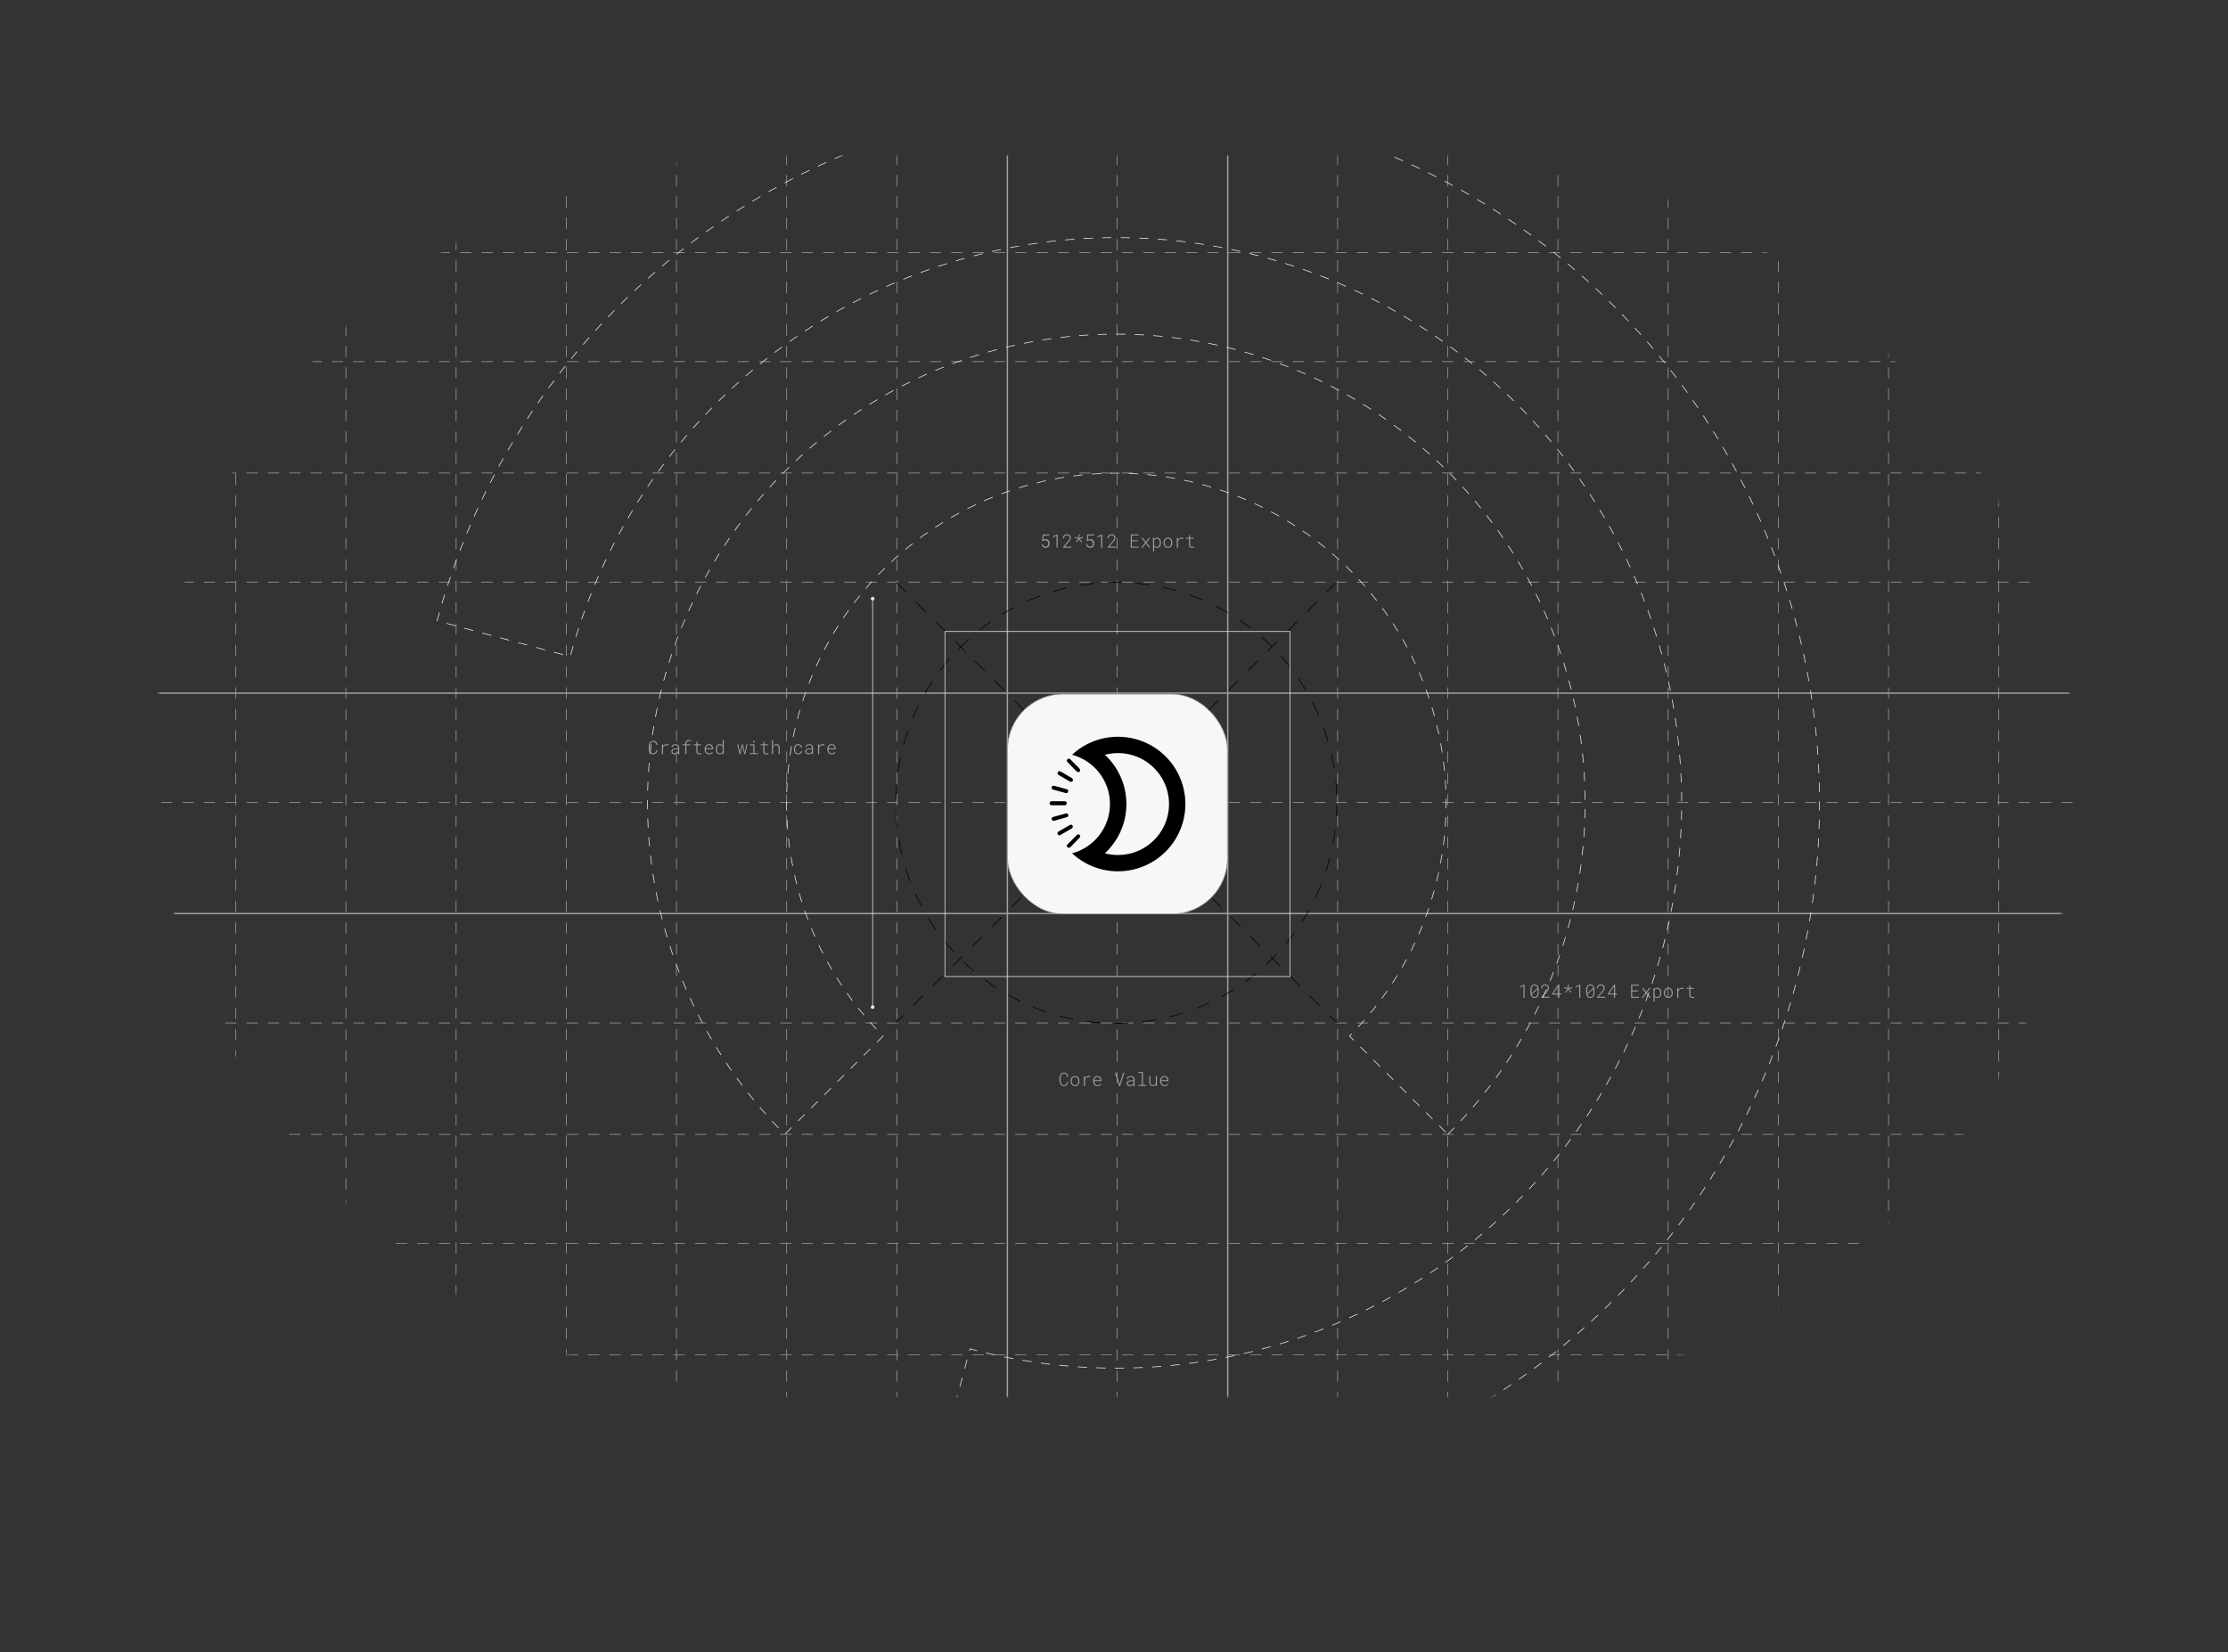 <svg width="960" height="712" viewBox="0 0 960 712" fill="none" xmlns="http://www.w3.org/2000/svg">
<rect x="0" y="0" width="960" height="712" fill="#333333" stroke="none"/>
<mask id="mask0_1295_77742" style="mask-type:alpha" maskUnits="userSpaceOnUse" x="66" y="67" width="829" height="535">
<rect x="66" y="67" width="829" height="535" rx="267.5" fill="#D9D9D9"/>
</mask>
<g mask="url(#mask0_1295_77742)">
<line x1="-40.85" y1="440.85" x2="1002.85" y2="440.85" stroke="#9E9E9E" stroke-width="0.3" stroke-linecap="round" stroke-dasharray="4.6 4.6"/>
<line x1="-40.85" y1="488.85" x2="1002.85" y2="488.85" stroke="#9E9E9E" stroke-width="0.3" stroke-linecap="round" stroke-dasharray="4.6 4.6"/>
<line x1="-40.85" y1="535.85" x2="1002.85" y2="535.85" stroke="#9E9E9E" stroke-width="0.3" stroke-linecap="round" stroke-dasharray="4.6 4.6"/>
<line x1="-40.85" y1="583.85" x2="1002.85" y2="583.85" stroke="#9E9E9E" stroke-width="0.3" stroke-linecap="round" stroke-dasharray="4.6 4.6"/>
<line x1="-40.85" y1="108.85" x2="1002.85" y2="108.85" stroke="#9E9E9E" stroke-width="0.3" stroke-linecap="round" stroke-dasharray="4.6 4.6"/>
<line x1="-40.85" y1="155.85" x2="1002.85" y2="155.85" stroke="#9E9E9E" stroke-width="0.3" stroke-linecap="round" stroke-dasharray="4.6 4.6"/>
<line x1="-40.85" y1="203.85" x2="1002.85" y2="203.85" stroke="#9E9E9E" stroke-width="0.3" stroke-linecap="round" stroke-dasharray="4.6 4.6"/>
<line x1="-40.85" y1="250.85" x2="1002.85" y2="250.85" stroke="#9E9E9E" stroke-width="0.3" stroke-linecap="round" stroke-dasharray="4.6 4.6"/>
<line x1="-40.7" y1="298.7" x2="1002.7" y2="298.7" stroke="#9E9E9E" stroke-width="0.6" stroke-linecap="round"/>
<line x1="-40.85" y1="345.85" x2="1002.85" y2="345.85" stroke="#9E9E9E" stroke-width="0.3" stroke-linecap="round" stroke-dasharray="4.6 4.6"/>
<line x1="-40.7" y1="393.7" x2="1002.7" y2="393.7" stroke="#9E9E9E" stroke-width="0.6" stroke-linecap="round"/>
<line x1="434.062" y1="-80.7" x2="434.062" y2="915.7" stroke="#9E9E9E" stroke-width="0.6" stroke-linecap="round"/>
<line x1="386.436" y1="-80.85" x2="386.436" y2="915.85" stroke="#9E9E9E" stroke-width="0.3" stroke-linecap="round" stroke-dasharray="4.6 4.6"/>
<line x1="861.198" y1="-80.85" x2="861.198" y2="915.85" stroke="#9E9E9E" stroke-width="0.3" stroke-linecap="round" stroke-dasharray="4.6 4.6"/>
<line x1="338.96" y1="-80.849" x2="338.96" y2="915.851" stroke="#9E9E9E" stroke-width="0.3" stroke-linecap="round" stroke-dasharray="4.6 4.6"/>
<line x1="813.722" y1="-80.85" x2="813.721" y2="915.85" stroke="#9E9E9E" stroke-width="0.3" stroke-linecap="round" stroke-dasharray="4.6 4.6"/>
<line x1="291.483" y1="-80.849" x2="291.483" y2="915.851" stroke="#9E9E9E" stroke-width="0.3" stroke-linecap="round" stroke-dasharray="4.6 4.6"/>
<line x1="766.245" y1="-80.85" x2="766.245" y2="915.85" stroke="#9E9E9E" stroke-width="0.3" stroke-linecap="round" stroke-dasharray="4.6 4.6"/>
<line x1="244.007" y1="-80.849" x2="244.007" y2="915.851" stroke="#9E9E9E" stroke-width="0.3" stroke-linecap="round" stroke-dasharray="4.6 4.6"/>
<line x1="718.769" y1="-80.85" x2="718.769" y2="915.85" stroke="#9E9E9E" stroke-width="0.3" stroke-linecap="round" stroke-dasharray="4.6 4.6"/>
<line x1="196.531" y1="-80.849" x2="196.531" y2="915.851" stroke="#9E9E9E" stroke-width="0.3" stroke-linecap="round" stroke-dasharray="4.6 4.6"/>
<line x1="671.293" y1="-80.85" x2="671.293" y2="915.85" stroke="#9E9E9E" stroke-width="0.3" stroke-linecap="round" stroke-dasharray="4.6 4.6"/>
<line x1="149.055" y1="-80.849" x2="149.055" y2="915.851" stroke="#9E9E9E" stroke-width="0.3" stroke-linecap="round" stroke-dasharray="4.6 4.6"/>
<line x1="623.817" y1="-80.85" x2="623.817" y2="915.85" stroke="#9E9E9E" stroke-width="0.3" stroke-linecap="round" stroke-dasharray="4.6 4.6"/>
<line x1="101.579" y1="-80.849" x2="101.579" y2="915.851" stroke="#9E9E9E" stroke-width="0.3" stroke-linecap="round" stroke-dasharray="4.6 4.6"/>
<line x1="576.341" y1="-80.85" x2="576.341" y2="915.85" stroke="#9E9E9E" stroke-width="0.3" stroke-linecap="round" stroke-dasharray="4.6 4.6"/>
<line x1="529.014" y1="-80.7" x2="529.014" y2="915.7" stroke="#9E9E9E" stroke-width="0.6" stroke-linecap="round"/>
<line x1="481.388" y1="-80.85" x2="481.388" y2="915.85" stroke="#9E9E9E" stroke-width="0.3" stroke-linecap="round" stroke-dasharray="4.6 4.6"/>
<path d="M376 434.8C376.442 434.8 376.8 434.442 376.8 434C376.8 433.558 376.442 433.2 376 433.2C375.558 433.2 375.2 433.558 375.2 434C375.2 434.442 375.558 434.8 376 434.8ZM376 258.8C376.442 258.8 376.8 258.442 376.8 258C376.8 257.558 376.442 257.2 376 257.2C375.558 257.2 375.2 257.558 375.2 258C375.2 258.442 375.558 258.8 376 258.8ZM376 434L376.15 434L376.15 258L376 258L375.85 258L375.85 434L376 434Z" fill="#E6E6E6"/>
<path d="M283.293 323.273C283.262 323.529 283.198 323.767 283.102 323.988C283.005 324.21 282.878 324.4 282.719 324.559C282.56 324.723 282.371 324.852 282.152 324.945C281.936 325.036 281.693 325.081 281.422 325.078C281.195 325.078 280.991 325.043 280.809 324.973C280.626 324.902 280.465 324.807 280.324 324.688C280.178 324.568 280.053 324.427 279.949 324.266C279.848 324.104 279.763 323.931 279.695 323.746C279.628 323.559 279.577 323.366 279.543 323.168C279.509 322.967 279.491 322.768 279.488 322.57V321.746C279.491 321.548 279.509 321.349 279.543 321.148C279.577 320.948 279.628 320.754 279.695 320.566C279.763 320.382 279.849 320.208 279.953 320.047C280.057 319.885 280.181 319.745 280.324 319.625C280.465 319.505 280.626 319.411 280.809 319.344C280.991 319.273 281.195 319.237 281.422 319.234C281.698 319.232 281.945 319.277 282.164 319.371C282.383 319.462 282.57 319.589 282.727 319.75C282.885 319.911 283.012 320.104 283.105 320.328C283.202 320.549 283.264 320.79 283.293 321.051H282.832C282.801 320.855 282.75 320.672 282.68 320.5C282.612 320.328 282.521 320.177 282.406 320.047C282.292 319.919 282.154 319.819 281.992 319.746C281.831 319.671 281.641 319.633 281.422 319.633C281.24 319.635 281.076 319.668 280.93 319.73C280.786 319.79 280.661 319.872 280.555 319.977C280.445 320.081 280.353 320.203 280.277 320.344C280.202 320.482 280.141 320.629 280.094 320.785C280.047 320.941 280.012 321.102 279.988 321.266C279.967 321.427 279.957 321.585 279.957 321.738V322.57C279.957 322.724 279.967 322.883 279.988 323.047C280.012 323.208 280.047 323.367 280.094 323.523C280.141 323.68 280.201 323.828 280.273 323.969C280.349 324.107 280.441 324.229 280.551 324.336C280.66 324.443 280.786 324.527 280.93 324.59C281.073 324.65 281.237 324.68 281.422 324.68C281.641 324.682 281.831 324.647 281.992 324.574C282.156 324.501 282.296 324.401 282.41 324.273C282.522 324.148 282.612 324 282.68 323.828C282.75 323.656 282.801 323.471 282.832 323.273H283.293ZM287.355 320.695C287.47 320.695 287.586 320.703 287.703 320.719C287.823 320.732 287.923 320.751 288.004 320.777L287.941 321.23C287.835 321.207 287.727 321.189 287.617 321.176C287.508 321.163 287.396 321.156 287.281 321.156C287.083 321.156 286.897 321.18 286.723 321.227C286.551 321.271 286.396 321.341 286.258 321.438C286.125 321.531 286.009 321.65 285.91 321.793C285.814 321.934 285.74 322.102 285.688 322.297L285.691 325H285.211V320.773H285.656L285.684 321.426V321.613C285.848 321.324 286.072 321.099 286.355 320.938C286.639 320.773 286.973 320.693 287.355 320.695ZM292.27 325C292.241 324.906 292.219 324.806 292.203 324.699C292.19 324.592 292.181 324.484 292.176 324.375C292.095 324.482 292 324.579 291.891 324.668C291.784 324.754 291.667 324.827 291.539 324.887C291.409 324.949 291.271 324.996 291.125 325.027C290.982 325.061 290.832 325.078 290.676 325.078C290.48 325.078 290.297 325.049 290.125 324.992C289.953 324.935 289.805 324.854 289.68 324.75C289.555 324.646 289.456 324.521 289.383 324.375C289.31 324.227 289.273 324.061 289.273 323.879C289.273 323.637 289.327 323.431 289.434 323.262C289.543 323.092 289.689 322.953 289.871 322.844C290.051 322.74 290.26 322.664 290.5 322.617C290.74 322.568 290.991 322.542 291.254 322.539H292.172V322.062C292.169 321.904 292.138 321.764 292.078 321.645C292.018 321.522 291.936 321.421 291.832 321.34C291.728 321.259 291.604 321.198 291.461 321.156C291.32 321.112 291.168 321.09 291.004 321.09C290.853 321.09 290.708 321.109 290.57 321.148C290.432 321.188 290.31 321.243 290.203 321.316C290.099 321.389 290.013 321.479 289.945 321.586C289.88 321.69 289.846 321.809 289.844 321.941L289.375 321.938C289.383 321.758 289.431 321.592 289.52 321.441C289.608 321.29 289.727 321.159 289.875 321.047C290.023 320.938 290.195 320.852 290.391 320.789C290.589 320.727 290.799 320.695 291.023 320.695C291.247 320.695 291.457 320.724 291.652 320.781C291.848 320.839 292.018 320.923 292.164 321.035C292.307 321.152 292.421 321.297 292.504 321.469C292.59 321.641 292.634 321.841 292.637 322.07V324.113C292.637 324.257 292.648 324.4 292.672 324.543C292.698 324.686 292.729 324.823 292.766 324.953L292.77 325H292.27ZM290.727 324.66C290.891 324.663 291.047 324.645 291.195 324.605C291.344 324.564 291.48 324.507 291.605 324.434C291.73 324.361 291.841 324.273 291.938 324.172C292.034 324.07 292.112 323.957 292.172 323.832V322.902H291.32C291.089 322.905 290.868 322.924 290.66 322.961C290.452 322.997 290.273 323.062 290.125 323.156C290.005 323.232 289.91 323.326 289.84 323.438C289.772 323.547 289.738 323.68 289.738 323.836C289.738 323.964 289.764 324.078 289.816 324.18C289.868 324.281 289.939 324.367 290.027 324.438C290.116 324.51 290.22 324.566 290.34 324.605C290.462 324.642 290.591 324.66 290.727 324.66ZM295.27 325L295.277 321.16H294.121V320.773H295.277V320.438C295.28 320.148 295.326 319.905 295.414 319.707C295.503 319.509 295.621 319.348 295.77 319.223C295.918 319.1 296.091 319.012 296.289 318.957C296.49 318.902 296.703 318.875 296.93 318.875C297.01 318.875 297.089 318.879 297.164 318.887C297.242 318.892 297.319 318.901 297.395 318.914C297.46 318.922 297.525 318.932 297.59 318.945C297.658 318.956 297.725 318.969 297.793 318.984L297.734 319.383C297.625 319.354 297.507 319.331 297.379 319.312C297.251 319.294 297.118 319.285 296.98 319.285C296.796 319.285 296.63 319.305 296.484 319.344C296.339 319.38 296.211 319.441 296.102 319.527C295.992 319.618 295.905 319.741 295.84 319.895C295.777 320.048 295.746 320.229 295.746 320.438V320.773H297.43V321.16H295.746L295.754 325H295.27ZM300.531 319.691V320.773H302.098V321.16H300.531V323.809C300.534 323.973 300.559 324.109 300.605 324.219C300.652 324.328 300.717 324.415 300.801 324.48C300.884 324.548 300.982 324.596 301.094 324.625C301.206 324.654 301.326 324.668 301.453 324.668C301.529 324.668 301.604 324.665 301.68 324.66C301.755 324.652 301.829 324.645 301.902 324.637C301.957 324.629 302.01 324.621 302.062 324.613C302.117 324.603 302.164 324.594 302.203 324.586L302.273 324.941C302.227 324.965 302.172 324.984 302.109 325C302.049 325.016 301.986 325.029 301.918 325.039C301.832 325.055 301.742 325.065 301.648 325.07C301.557 325.076 301.466 325.078 301.375 325.078C301.188 325.078 301.013 325.055 300.852 325.008C300.693 324.964 300.555 324.891 300.438 324.789C300.32 324.69 300.228 324.56 300.16 324.398C300.095 324.237 300.061 324.04 300.059 323.809V321.16H298.883V320.773H300.059V319.691H300.531ZM305.582 325.078C305.29 325.078 305.023 325.023 304.781 324.914C304.539 324.805 304.332 324.656 304.16 324.469C303.986 324.279 303.85 324.059 303.754 323.809C303.658 323.556 303.609 323.288 303.609 323.004V322.836C303.609 322.536 303.658 322.257 303.754 321.996C303.853 321.733 303.988 321.505 304.16 321.312C304.327 321.122 304.525 320.973 304.754 320.863C304.983 320.751 305.23 320.695 305.496 320.695C305.775 320.695 306.022 320.746 306.238 320.848C306.454 320.947 306.637 321.083 306.785 321.258C306.934 321.435 307.046 321.642 307.121 321.879C307.197 322.113 307.236 322.365 307.238 322.633V322.918H304.074V323.047C304.085 323.271 304.126 323.479 304.199 323.672C304.272 323.865 304.375 324.035 304.508 324.184C304.638 324.335 304.796 324.456 304.98 324.547C305.168 324.635 305.375 324.68 305.602 324.68C305.862 324.682 306.098 324.634 306.309 324.535C306.52 324.436 306.701 324.293 306.852 324.105L307.145 324.328C306.986 324.552 306.773 324.733 306.508 324.871C306.242 325.009 305.934 325.078 305.582 325.078ZM305.496 321.098C305.303 321.098 305.128 321.134 304.969 321.207C304.81 321.277 304.671 321.375 304.551 321.5C304.431 321.628 304.332 321.779 304.254 321.953C304.176 322.128 304.122 322.316 304.094 322.52H306.773V322.477C306.773 322.305 306.742 322.134 306.68 321.965C306.62 321.796 306.536 321.647 306.43 321.52C306.32 321.392 306.188 321.29 306.031 321.215C305.875 321.137 305.697 321.098 305.496 321.098ZM308.445 322.848C308.445 322.569 308.479 322.302 308.547 322.047C308.617 321.789 308.719 321.562 308.852 321.367C308.99 321.164 309.164 321.001 309.375 320.879C309.586 320.757 309.836 320.695 310.125 320.695C310.391 320.695 310.632 320.754 310.848 320.871C311.064 320.986 311.241 321.145 311.379 321.348V319H311.844V325H311.41L311.395 324.461C311.249 324.661 311.064 324.815 310.84 324.922C310.616 325.026 310.375 325.078 310.117 325.078C309.839 325.078 309.594 325.017 309.383 324.895C309.174 324.772 309 324.611 308.859 324.41C308.724 324.212 308.621 323.984 308.551 323.727C308.48 323.469 308.445 323.203 308.445 322.93V322.848ZM308.914 322.93C308.914 323.141 308.936 323.349 308.98 323.555C309.027 323.758 309.1 323.943 309.199 324.109C309.303 324.273 309.436 324.408 309.598 324.512C309.762 324.616 309.964 324.668 310.203 324.668C310.464 324.668 310.699 324.603 310.91 324.473C311.121 324.342 311.277 324.163 311.379 323.934V321.906C311.283 321.667 311.132 321.474 310.926 321.328C310.723 321.18 310.484 321.105 310.211 321.105C309.969 321.105 309.764 321.158 309.598 321.262C309.434 321.366 309.301 321.501 309.199 321.668C309.1 321.835 309.027 322.021 308.98 322.227C308.936 322.432 308.914 322.639 308.914 322.848V322.93ZM318.617 325L317.684 320.773H318.113L318.703 323.625L318.828 324.344L318.984 323.625L319.699 320.773H320.027L320.742 323.625L320.902 324.371L321.039 323.625L321.617 320.773H322.047L321.109 325H320.73L319.984 322.117L319.863 321.453L319.734 322.117L318.996 325H318.617ZM323.105 320.773H325.066V324.582H326.504V325H323.105V324.582H324.602V321.191H323.105V320.773ZM324.465 319.617C324.465 319.568 324.471 319.521 324.484 319.477C324.497 319.432 324.52 319.393 324.551 319.359C324.579 319.328 324.616 319.305 324.66 319.289C324.704 319.271 324.757 319.262 324.816 319.262C324.876 319.262 324.928 319.271 324.973 319.289C325.017 319.305 325.052 319.328 325.078 319.359C325.109 319.391 325.133 319.428 325.148 319.473C325.164 319.517 325.172 319.565 325.172 319.617C325.172 319.711 325.143 319.792 325.086 319.859C325.029 319.927 324.939 319.961 324.816 319.961C324.691 319.961 324.602 319.927 324.547 319.859C324.492 319.792 324.465 319.711 324.465 319.617ZM329.359 319.691V320.773H330.926V321.16H329.359V323.809C329.362 323.973 329.387 324.109 329.434 324.219C329.48 324.328 329.546 324.415 329.629 324.48C329.712 324.548 329.81 324.596 329.922 324.625C330.034 324.654 330.154 324.668 330.281 324.668C330.357 324.668 330.432 324.665 330.508 324.66C330.583 324.652 330.658 324.645 330.73 324.637C330.785 324.629 330.839 324.621 330.891 324.613C330.945 324.603 330.992 324.594 331.031 324.586L331.102 324.941C331.055 324.965 331 324.984 330.938 325C330.878 325.016 330.814 325.029 330.746 325.039C330.66 325.055 330.57 325.065 330.477 325.07C330.385 325.076 330.294 325.078 330.203 325.078C330.016 325.078 329.841 325.055 329.68 325.008C329.521 324.964 329.383 324.891 329.266 324.789C329.148 324.69 329.056 324.56 328.988 324.398C328.923 324.237 328.889 324.04 328.887 323.809V321.16H327.711V320.773H328.887V319.691H329.359ZM333.074 321.598C333.137 321.478 333.211 321.367 333.297 321.266C333.385 321.161 333.483 321.07 333.59 320.992C333.72 320.898 333.862 320.826 334.016 320.773C334.172 320.721 334.339 320.695 334.516 320.695C334.747 320.695 334.953 320.732 335.133 320.805C335.312 320.875 335.462 320.978 335.582 321.113C335.704 321.251 335.797 321.421 335.859 321.621C335.922 321.822 335.953 322.048 335.953 322.301V325H335.488V322.297C335.486 322.115 335.464 321.951 335.422 321.805C335.38 321.656 335.316 321.531 335.23 321.43C335.139 321.323 335.025 321.242 334.887 321.188C334.751 321.13 334.591 321.103 334.406 321.105C334.245 321.105 334.091 321.133 333.945 321.188C333.802 321.242 333.671 321.318 333.551 321.414C333.441 321.5 333.346 321.602 333.266 321.719C333.185 321.836 333.121 321.961 333.074 322.094V325H332.609V319H333.074V321.598ZM343.93 324.68C344.086 324.68 344.234 324.658 344.375 324.613C344.518 324.566 344.646 324.5 344.758 324.414C344.867 324.328 344.956 324.225 345.023 324.105C345.091 323.983 345.132 323.846 345.145 323.695H345.59C345.577 323.893 345.523 324.077 345.43 324.246C345.339 324.415 345.217 324.561 345.066 324.684C344.915 324.809 344.742 324.906 344.547 324.977C344.352 325.044 344.146 325.078 343.93 325.078C343.622 325.078 343.354 325.02 343.125 324.902C342.896 324.785 342.704 324.628 342.551 324.43C342.397 324.237 342.283 324.014 342.207 323.762C342.132 323.507 342.092 323.242 342.09 322.969V322.805C342.092 322.534 342.132 322.271 342.207 322.016C342.283 321.76 342.397 321.535 342.551 321.34C342.702 321.145 342.892 320.988 343.121 320.871C343.35 320.754 343.618 320.695 343.926 320.695C344.163 320.695 344.38 320.733 344.578 320.809C344.779 320.882 344.952 320.984 345.098 321.117C345.243 321.25 345.359 321.409 345.445 321.594C345.531 321.779 345.579 321.979 345.59 322.195H345.145C345.134 322.036 345.096 321.891 345.031 321.758C344.969 321.622 344.884 321.505 344.777 321.406C344.668 321.31 344.54 321.234 344.395 321.18C344.251 321.125 344.095 321.098 343.926 321.098C343.681 321.098 343.471 321.147 343.297 321.246C343.125 321.345 342.984 321.474 342.875 321.633C342.766 321.797 342.685 321.98 342.633 322.184C342.583 322.387 342.559 322.594 342.559 322.805V322.969C342.559 323.182 342.583 323.392 342.633 323.598C342.685 323.801 342.766 323.982 342.875 324.141C342.984 324.302 343.125 324.432 343.297 324.531C343.471 324.63 343.682 324.68 343.93 324.68ZM349.926 325C349.897 324.906 349.875 324.806 349.859 324.699C349.846 324.592 349.837 324.484 349.832 324.375C349.751 324.482 349.656 324.579 349.547 324.668C349.44 324.754 349.323 324.827 349.195 324.887C349.065 324.949 348.927 324.996 348.781 325.027C348.638 325.061 348.488 325.078 348.332 325.078C348.137 325.078 347.953 325.049 347.781 324.992C347.609 324.935 347.461 324.854 347.336 324.75C347.211 324.646 347.112 324.521 347.039 324.375C346.966 324.227 346.93 324.061 346.93 323.879C346.93 323.637 346.983 323.431 347.09 323.262C347.199 323.092 347.345 322.953 347.527 322.844C347.707 322.74 347.917 322.664 348.156 322.617C348.396 322.568 348.647 322.542 348.91 322.539H349.828V322.062C349.826 321.904 349.794 321.764 349.734 321.645C349.674 321.522 349.592 321.421 349.488 321.34C349.384 321.259 349.26 321.198 349.117 321.156C348.977 321.112 348.824 321.09 348.66 321.09C348.509 321.09 348.365 321.109 348.227 321.148C348.089 321.188 347.966 321.243 347.859 321.316C347.755 321.389 347.669 321.479 347.602 321.586C347.536 321.69 347.503 321.809 347.5 321.941L347.031 321.938C347.039 321.758 347.087 321.592 347.176 321.441C347.264 321.29 347.383 321.159 347.531 321.047C347.68 320.938 347.852 320.852 348.047 320.789C348.245 320.727 348.456 320.695 348.68 320.695C348.904 320.695 349.113 320.724 349.309 320.781C349.504 320.839 349.674 320.923 349.82 321.035C349.964 321.152 350.077 321.297 350.16 321.469C350.246 321.641 350.29 321.841 350.293 322.07V324.113C350.293 324.257 350.305 324.4 350.328 324.543C350.354 324.686 350.385 324.823 350.422 324.953L350.426 325H349.926ZM348.383 324.66C348.547 324.663 348.703 324.645 348.852 324.605C349 324.564 349.137 324.507 349.262 324.434C349.387 324.361 349.497 324.273 349.594 324.172C349.69 324.07 349.768 323.957 349.828 323.832V322.902H348.977C348.745 322.905 348.525 322.924 348.316 322.961C348.108 322.997 347.93 323.062 347.781 323.156C347.661 323.232 347.566 323.326 347.496 323.438C347.428 323.547 347.395 323.68 347.395 323.836C347.395 323.964 347.421 324.078 347.473 324.18C347.525 324.281 347.595 324.367 347.684 324.438C347.772 324.51 347.876 324.566 347.996 324.605C348.118 324.642 348.247 324.66 348.383 324.66ZM354.621 320.695C354.736 320.695 354.852 320.703 354.969 320.719C355.089 320.732 355.189 320.751 355.27 320.777L355.207 321.23C355.1 321.207 354.992 321.189 354.883 321.176C354.773 321.163 354.661 321.156 354.547 321.156C354.349 321.156 354.163 321.18 353.988 321.227C353.816 321.271 353.661 321.341 353.523 321.438C353.391 321.531 353.275 321.65 353.176 321.793C353.079 321.934 353.005 322.102 352.953 322.297L352.957 325H352.477V320.773H352.922L352.949 321.426V321.613C353.113 321.324 353.337 321.099 353.621 320.938C353.905 320.773 354.238 320.693 354.621 320.695ZM358.434 325.078C358.142 325.078 357.875 325.023 357.633 324.914C357.391 324.805 357.184 324.656 357.012 324.469C356.837 324.279 356.702 324.059 356.605 323.809C356.509 323.556 356.461 323.288 356.461 323.004V322.836C356.461 322.536 356.509 322.257 356.605 321.996C356.704 321.733 356.84 321.505 357.012 321.312C357.178 321.122 357.376 320.973 357.605 320.863C357.835 320.751 358.082 320.695 358.348 320.695C358.626 320.695 358.874 320.746 359.09 320.848C359.306 320.947 359.488 321.083 359.637 321.258C359.785 321.435 359.897 321.642 359.973 321.879C360.048 322.113 360.087 322.365 360.09 322.633V322.918H356.926V323.047C356.936 323.271 356.978 323.479 357.051 323.672C357.124 323.865 357.227 324.035 357.359 324.184C357.49 324.335 357.647 324.456 357.832 324.547C358.02 324.635 358.227 324.68 358.453 324.68C358.714 324.682 358.949 324.634 359.16 324.535C359.371 324.436 359.552 324.293 359.703 324.105L359.996 324.328C359.837 324.552 359.625 324.733 359.359 324.871C359.094 325.009 358.785 325.078 358.434 325.078ZM358.348 321.098C358.155 321.098 357.979 321.134 357.82 321.207C357.661 321.277 357.522 321.375 357.402 321.5C357.283 321.628 357.184 321.779 357.105 321.953C357.027 322.128 356.974 322.316 356.945 322.52H359.625V322.477C359.625 322.305 359.594 322.134 359.531 321.965C359.471 321.796 359.388 321.647 359.281 321.52C359.172 321.392 359.039 321.29 358.883 321.215C358.727 321.137 358.548 321.098 358.348 321.098Z" fill="#9E9E9E"/>
<path d="M460.293 466.273C460.262 466.529 460.198 466.767 460.102 466.988C460.005 467.21 459.878 467.4 459.719 467.559C459.56 467.723 459.371 467.852 459.152 467.945C458.936 468.036 458.693 468.081 458.422 468.078C458.195 468.078 457.991 468.043 457.809 467.973C457.626 467.902 457.465 467.807 457.324 467.688C457.178 467.568 457.053 467.427 456.949 467.266C456.848 467.104 456.763 466.931 456.695 466.746C456.628 466.559 456.577 466.366 456.543 466.168C456.509 465.967 456.491 465.768 456.488 465.57V464.746C456.491 464.548 456.509 464.349 456.543 464.148C456.577 463.948 456.628 463.754 456.695 463.566C456.763 463.382 456.849 463.208 456.953 463.047C457.057 462.885 457.181 462.745 457.324 462.625C457.465 462.505 457.626 462.411 457.809 462.344C457.991 462.273 458.195 462.237 458.422 462.234C458.698 462.232 458.945 462.277 459.164 462.371C459.383 462.462 459.57 462.589 459.727 462.75C459.885 462.911 460.012 463.104 460.105 463.328C460.202 463.549 460.264 463.79 460.293 464.051H459.832C459.801 463.855 459.75 463.672 459.68 463.5C459.612 463.328 459.521 463.177 459.406 463.047C459.292 462.919 459.154 462.819 458.992 462.746C458.831 462.671 458.641 462.633 458.422 462.633C458.24 462.635 458.076 462.668 457.93 462.73C457.786 462.79 457.661 462.872 457.555 462.977C457.445 463.081 457.353 463.203 457.277 463.344C457.202 463.482 457.141 463.629 457.094 463.785C457.047 463.941 457.012 464.102 456.988 464.266C456.967 464.427 456.957 464.585 456.957 464.738V465.57C456.957 465.724 456.967 465.883 456.988 466.047C457.012 466.208 457.047 466.367 457.094 466.523C457.141 466.68 457.201 466.828 457.273 466.969C457.349 467.107 457.441 467.229 457.551 467.336C457.66 467.443 457.786 467.527 457.93 467.59C458.073 467.65 458.237 467.68 458.422 467.68C458.641 467.682 458.831 467.647 458.992 467.574C459.156 467.501 459.296 467.401 459.41 467.273C459.522 467.148 459.612 467 459.68 466.828C459.75 466.656 459.801 466.471 459.832 466.273H460.293ZM461.32 465.824C461.32 465.538 461.363 465.266 461.449 465.008C461.535 464.75 461.659 464.525 461.82 464.332C461.982 464.137 462.178 463.982 462.41 463.867C462.642 463.753 462.906 463.695 463.203 463.695C463.497 463.695 463.76 463.753 463.992 463.867C464.227 463.982 464.426 464.135 464.59 464.328C464.749 464.523 464.871 464.75 464.957 465.008C465.043 465.266 465.087 465.538 465.09 465.824V465.953C465.087 466.24 465.043 466.512 464.957 466.77C464.874 467.025 464.751 467.25 464.59 467.445C464.428 467.638 464.232 467.792 464 467.906C463.768 468.021 463.505 468.078 463.211 468.078C462.914 468.078 462.648 468.022 462.414 467.91C462.18 467.796 461.983 467.641 461.824 467.445C461.66 467.253 461.535 467.027 461.449 466.77C461.363 466.512 461.32 466.24 461.32 465.953V465.824ZM461.785 465.953C461.785 466.177 461.816 466.393 461.879 466.602C461.941 466.81 462.033 466.993 462.152 467.152C462.272 467.314 462.421 467.443 462.598 467.539C462.775 467.633 462.979 467.68 463.211 467.68C463.44 467.68 463.642 467.633 463.816 467.539C463.991 467.443 464.139 467.314 464.262 467.152C464.379 466.991 464.467 466.807 464.527 466.602C464.59 466.393 464.622 466.177 464.625 465.953V465.824C464.622 465.603 464.59 465.388 464.527 465.18C464.465 464.971 464.375 464.788 464.258 464.629C464.135 464.467 463.986 464.339 463.809 464.242C463.634 464.146 463.432 464.098 463.203 464.098C462.971 464.098 462.768 464.146 462.594 464.242C462.419 464.339 462.272 464.467 462.152 464.629C462.033 464.788 461.941 464.971 461.879 465.18C461.816 465.388 461.785 465.603 461.785 465.824V465.953ZM469.16 463.695C469.275 463.695 469.391 463.703 469.508 463.719C469.628 463.732 469.728 463.751 469.809 463.777L469.746 464.23C469.639 464.207 469.531 464.189 469.422 464.176C469.312 464.163 469.201 464.156 469.086 464.156C468.888 464.156 468.702 464.18 468.527 464.227C468.355 464.271 468.201 464.341 468.062 464.438C467.93 464.531 467.814 464.65 467.715 464.793C467.618 464.934 467.544 465.102 467.492 465.297L467.496 468H467.016V463.773H467.461L467.488 464.426V464.613C467.652 464.324 467.876 464.099 468.16 463.938C468.444 463.773 468.777 463.693 469.16 463.695ZM472.973 468.078C472.681 468.078 472.414 468.023 472.172 467.914C471.93 467.805 471.723 467.656 471.551 467.469C471.376 467.279 471.241 467.059 471.145 466.809C471.048 466.556 471 466.288 471 466.004V465.836C471 465.536 471.048 465.257 471.145 464.996C471.243 464.733 471.379 464.505 471.551 464.312C471.717 464.122 471.915 463.973 472.145 463.863C472.374 463.751 472.621 463.695 472.887 463.695C473.165 463.695 473.413 463.746 473.629 463.848C473.845 463.947 474.027 464.083 474.176 464.258C474.324 464.435 474.436 464.642 474.512 464.879C474.587 465.113 474.626 465.365 474.629 465.633V465.918H471.465V466.047C471.475 466.271 471.517 466.479 471.59 466.672C471.663 466.865 471.766 467.035 471.898 467.184C472.029 467.335 472.186 467.456 472.371 467.547C472.559 467.635 472.766 467.68 472.992 467.68C473.253 467.682 473.488 467.634 473.699 467.535C473.91 467.436 474.091 467.293 474.242 467.105L474.535 467.328C474.376 467.552 474.164 467.733 473.898 467.871C473.633 468.009 473.324 468.078 472.973 468.078ZM472.887 464.098C472.694 464.098 472.518 464.134 472.359 464.207C472.201 464.277 472.061 464.375 471.941 464.5C471.822 464.628 471.723 464.779 471.645 464.953C471.566 465.128 471.513 465.316 471.484 465.52H474.164V465.477C474.164 465.305 474.133 465.134 474.07 464.965C474.01 464.796 473.927 464.647 473.82 464.52C473.711 464.392 473.578 464.29 473.422 464.215C473.266 464.137 473.087 464.098 472.887 464.098ZM482.191 468L480.371 462.312H480.863L482.32 467.004L482.406 467.293L482.492 467L483.953 462.312H484.449L482.625 468H482.191ZM488.488 468C488.46 467.906 488.438 467.806 488.422 467.699C488.409 467.592 488.4 467.484 488.395 467.375C488.314 467.482 488.219 467.579 488.109 467.668C488.003 467.754 487.885 467.827 487.758 467.887C487.628 467.949 487.49 467.996 487.344 468.027C487.201 468.061 487.051 468.078 486.895 468.078C486.699 468.078 486.516 468.049 486.344 467.992C486.172 467.935 486.023 467.854 485.898 467.75C485.773 467.646 485.674 467.521 485.602 467.375C485.529 467.227 485.492 467.061 485.492 466.879C485.492 466.637 485.546 466.431 485.652 466.262C485.762 466.092 485.908 465.953 486.09 465.844C486.27 465.74 486.479 465.664 486.719 465.617C486.958 465.568 487.21 465.542 487.473 465.539H488.391V465.062C488.388 464.904 488.357 464.764 488.297 464.645C488.237 464.522 488.155 464.421 488.051 464.34C487.947 464.259 487.823 464.198 487.68 464.156C487.539 464.112 487.387 464.09 487.223 464.09C487.072 464.09 486.927 464.109 486.789 464.148C486.651 464.188 486.529 464.243 486.422 464.316C486.318 464.389 486.232 464.479 486.164 464.586C486.099 464.69 486.065 464.809 486.062 464.941L485.594 464.938C485.602 464.758 485.65 464.592 485.738 464.441C485.827 464.29 485.945 464.159 486.094 464.047C486.242 463.938 486.414 463.852 486.609 463.789C486.807 463.727 487.018 463.695 487.242 463.695C487.466 463.695 487.676 463.724 487.871 463.781C488.066 463.839 488.237 463.923 488.383 464.035C488.526 464.152 488.639 464.297 488.723 464.469C488.809 464.641 488.853 464.841 488.855 465.07V467.113C488.855 467.257 488.867 467.4 488.891 467.543C488.917 467.686 488.948 467.823 488.984 467.953L488.988 468H488.488ZM486.945 467.66C487.109 467.663 487.266 467.645 487.414 467.605C487.562 467.564 487.699 467.507 487.824 467.434C487.949 467.361 488.06 467.273 488.156 467.172C488.253 467.07 488.331 466.957 488.391 466.832V465.902H487.539C487.307 465.905 487.087 465.924 486.879 465.961C486.671 465.997 486.492 466.062 486.344 466.156C486.224 466.232 486.129 466.326 486.059 466.438C485.991 466.547 485.957 466.68 485.957 466.836C485.957 466.964 485.983 467.078 486.035 467.18C486.087 467.281 486.158 467.367 486.246 467.438C486.335 467.51 486.439 467.566 486.559 467.605C486.681 467.642 486.81 467.66 486.945 467.66ZM490.496 462H492.465V467.582H493.895V468H490.496V467.582H492V462.418H490.496V462ZM498.055 468L498.035 467.332C497.897 467.566 497.712 467.75 497.48 467.883C497.249 468.013 496.974 468.078 496.656 468.078C496.422 468.078 496.215 468.04 496.035 467.965C495.858 467.887 495.708 467.775 495.586 467.629C495.464 467.486 495.371 467.309 495.309 467.098C495.246 466.887 495.214 466.645 495.211 466.371V463.773H495.676V466.379C495.678 466.592 495.701 466.78 495.742 466.941C495.784 467.1 495.848 467.233 495.934 467.34C496.017 467.449 496.122 467.531 496.25 467.586C496.38 467.641 496.533 467.668 496.707 467.668C496.889 467.668 497.055 467.646 497.203 467.602C497.352 467.555 497.482 467.49 497.594 467.406C497.698 467.328 497.785 467.234 497.855 467.125C497.928 467.013 497.983 466.888 498.02 466.75V463.773H498.488V468H498.055ZM501.801 468.078C501.509 468.078 501.242 468.023 501 467.914C500.758 467.805 500.551 467.656 500.379 467.469C500.204 467.279 500.069 467.059 499.973 466.809C499.876 466.556 499.828 466.288 499.828 466.004V465.836C499.828 465.536 499.876 465.257 499.973 464.996C500.072 464.733 500.207 464.505 500.379 464.312C500.546 464.122 500.743 463.973 500.973 463.863C501.202 463.751 501.449 463.695 501.715 463.695C501.993 463.695 502.241 463.746 502.457 463.848C502.673 463.947 502.855 464.083 503.004 464.258C503.152 464.435 503.264 464.642 503.34 464.879C503.415 465.113 503.454 465.365 503.457 465.633V465.918H500.293V466.047C500.303 466.271 500.345 466.479 500.418 466.672C500.491 466.865 500.594 467.035 500.727 467.184C500.857 467.335 501.014 467.456 501.199 467.547C501.387 467.635 501.594 467.68 501.82 467.68C502.081 467.682 502.316 467.634 502.527 467.535C502.738 467.436 502.919 467.293 503.07 467.105L503.363 467.328C503.204 467.552 502.992 467.733 502.727 467.871C502.461 468.009 502.152 468.078 501.801 468.078ZM501.715 464.098C501.522 464.098 501.346 464.134 501.188 464.207C501.029 464.277 500.889 464.375 500.77 464.5C500.65 464.628 500.551 464.779 500.473 464.953C500.395 465.128 500.341 465.316 500.312 465.52H502.992V465.477C502.992 465.305 502.961 465.134 502.898 464.965C502.839 464.796 502.755 464.647 502.648 464.52C502.539 464.392 502.406 464.29 502.25 464.215C502.094 464.137 501.915 464.098 501.715 464.098Z" fill="#9E9E9E"/>
<path d="M449.02 233.086L449.293 230.312H452.137V230.766H449.691L449.496 232.668C449.634 232.572 449.794 232.496 449.977 232.441C450.161 232.384 450.358 232.355 450.566 232.355C450.824 232.355 451.056 232.401 451.262 232.492C451.47 232.583 451.648 232.71 451.797 232.871C451.943 233.033 452.055 233.227 452.133 233.453C452.211 233.677 452.25 233.922 452.25 234.188C452.25 234.451 452.216 234.697 452.148 234.926C452.081 235.155 451.978 235.354 451.84 235.523C451.699 235.695 451.522 235.831 451.309 235.93C451.098 236.029 450.848 236.078 450.559 236.078C450.324 236.078 450.105 236.043 449.902 235.973C449.702 235.9 449.526 235.797 449.375 235.664C449.221 235.529 449.096 235.363 449 235.168C448.906 234.973 448.846 234.751 448.82 234.504H449.27C449.303 234.77 449.388 234.986 449.523 235.152C449.659 235.319 449.833 235.432 450.047 235.492C450.195 235.552 450.345 235.583 450.496 235.586C450.65 235.586 450.802 235.557 450.953 235.5C451.12 235.445 451.258 235.355 451.367 235.23C451.479 235.105 451.564 234.956 451.621 234.781C451.678 234.617 451.707 234.447 451.707 234.27C451.707 234.092 451.684 233.918 451.637 233.746C451.587 233.582 451.51 233.436 451.406 233.309C451.302 233.181 451.173 233.082 451.02 233.012C450.897 232.941 450.768 232.891 450.633 232.859C450.5 232.826 450.359 232.816 450.211 232.832C450.057 232.845 449.911 232.882 449.773 232.941C449.638 232.999 449.509 233.082 449.387 233.191L449.02 233.086ZM455.703 236H455.238V230.91L453.66 231.582V231.133L455.637 230.312H455.703V236ZM461.684 236H458.121V235.637L459.984 233.527C460.122 233.371 460.249 233.221 460.363 233.078C460.48 232.935 460.581 232.793 460.664 232.652C460.747 232.512 460.812 232.372 460.859 232.234C460.906 232.094 460.93 231.949 460.93 231.801C460.93 231.629 460.901 231.471 460.844 231.328C460.786 231.185 460.706 231.061 460.602 230.957C460.495 230.855 460.367 230.777 460.219 230.723C460.073 230.665 459.911 230.637 459.734 230.637C459.534 230.637 459.355 230.671 459.199 230.738C459.043 230.803 458.911 230.893 458.805 231.008C458.695 231.128 458.612 231.268 458.555 231.43C458.497 231.589 458.466 231.763 458.461 231.953H457.996C457.999 231.719 458.042 231.497 458.125 231.289C458.208 231.081 458.326 230.898 458.477 230.742C458.625 230.586 458.805 230.462 459.016 230.371C459.229 230.28 459.469 230.234 459.734 230.234C459.984 230.234 460.211 230.272 460.414 230.348C460.62 230.421 460.796 230.525 460.941 230.66C461.087 230.798 461.199 230.962 461.277 231.152C461.358 231.342 461.398 231.553 461.398 231.785C461.398 231.973 461.365 232.156 461.297 232.336C461.232 232.513 461.146 232.686 461.039 232.855C460.932 233.025 460.812 233.189 460.68 233.348C460.547 233.507 460.414 233.661 460.281 233.812L458.691 235.602H461.684V236ZM464.645 232.227L463.133 231.797L463.277 231.348L464.762 231.902L464.715 230.312H465.176L465.105 231.918L466.562 231.344L466.711 231.797L465.199 232.246L466.246 233.5L465.867 233.777L464.914 232.441L463.992 233.766L463.617 233.496L464.645 232.227ZM468.238 233.086L468.512 230.312H471.355V230.766H468.91L468.715 232.668C468.853 232.572 469.013 232.496 469.195 232.441C469.38 232.384 469.577 232.355 469.785 232.355C470.043 232.355 470.275 232.401 470.48 232.492C470.689 232.583 470.867 232.71 471.016 232.871C471.161 233.033 471.273 233.227 471.352 233.453C471.43 233.677 471.469 233.922 471.469 234.188C471.469 234.451 471.435 234.697 471.367 234.926C471.299 235.155 471.197 235.354 471.059 235.523C470.918 235.695 470.741 235.831 470.527 235.93C470.316 236.029 470.066 236.078 469.777 236.078C469.543 236.078 469.324 236.043 469.121 235.973C468.921 235.9 468.745 235.797 468.594 235.664C468.44 235.529 468.315 235.363 468.219 235.168C468.125 234.973 468.065 234.751 468.039 234.504H468.488C468.522 234.77 468.607 234.986 468.742 235.152C468.878 235.319 469.052 235.432 469.266 235.492C469.414 235.552 469.564 235.583 469.715 235.586C469.868 235.586 470.021 235.557 470.172 235.5C470.339 235.445 470.477 235.355 470.586 235.23C470.698 235.105 470.783 234.956 470.84 234.781C470.897 234.617 470.926 234.447 470.926 234.27C470.926 234.092 470.902 233.918 470.855 233.746C470.806 233.582 470.729 233.436 470.625 233.309C470.521 233.181 470.392 233.082 470.238 233.012C470.116 232.941 469.987 232.891 469.852 232.859C469.719 232.826 469.578 232.816 469.43 232.832C469.276 232.845 469.13 232.882 468.992 232.941C468.857 232.999 468.728 233.082 468.605 233.191L468.238 233.086ZM474.922 236H474.457V230.91L472.879 231.582V231.133L474.855 230.312H474.922V236ZM480.902 236H477.34V235.637L479.203 233.527C479.341 233.371 479.467 233.221 479.582 233.078C479.699 232.935 479.799 232.793 479.883 232.652C479.966 232.512 480.031 232.372 480.078 232.234C480.125 232.094 480.148 231.949 480.148 231.801C480.148 231.629 480.12 231.471 480.062 231.328C480.005 231.185 479.924 231.061 479.82 230.957C479.714 230.855 479.586 230.777 479.438 230.723C479.292 230.665 479.13 230.637 478.953 230.637C478.753 230.637 478.574 230.671 478.418 230.738C478.262 230.803 478.13 230.893 478.023 231.008C477.914 231.128 477.831 231.268 477.773 231.43C477.716 231.589 477.685 231.763 477.68 231.953H477.215C477.217 231.719 477.26 231.497 477.344 231.289C477.427 231.081 477.544 230.898 477.695 230.742C477.844 230.586 478.023 230.462 478.234 230.371C478.448 230.28 478.688 230.234 478.953 230.234C479.203 230.234 479.43 230.272 479.633 230.348C479.839 230.421 480.014 230.525 480.16 230.66C480.306 230.798 480.418 230.962 480.496 231.152C480.577 231.342 480.617 231.553 480.617 231.785C480.617 231.973 480.583 232.156 480.516 232.336C480.451 232.513 480.365 232.686 480.258 232.855C480.151 233.025 480.031 233.189 479.898 233.348C479.766 233.507 479.633 233.661 479.5 233.812L477.91 235.602H480.902V236ZM490.195 233.273H487.688V235.59H490.578V236H487.223V230.312H490.562V230.727H487.688V232.863H490.195V233.273ZM493.684 233.496L494.996 231.773H495.559L493.949 233.848L495.621 236H495.07L493.688 234.203L492.309 236H491.75L493.426 233.848L491.816 231.773H492.371L493.684 233.496ZM496.816 237.625V231.773H497.25L497.266 232.355C497.331 232.259 497.405 232.173 497.488 232.098C497.572 232.02 497.663 231.953 497.762 231.898C497.874 231.833 497.996 231.784 498.129 231.75C498.262 231.714 498.401 231.695 498.547 231.695C498.82 231.695 499.059 231.749 499.262 231.855C499.465 231.96 499.635 232.104 499.773 232.289C499.924 232.49 500.035 232.727 500.105 233C500.178 233.271 500.216 233.553 500.219 233.848V233.93C500.219 234.206 500.184 234.474 500.113 234.734C500.046 234.995 499.944 235.224 499.809 235.422C499.676 235.62 499.504 235.779 499.293 235.898C499.085 236.018 498.839 236.078 498.555 236.078C498.411 236.078 498.272 236.061 498.137 236.027C498.001 235.996 497.876 235.951 497.762 235.891C497.668 235.841 497.579 235.783 497.496 235.715C497.415 235.647 497.344 235.572 497.281 235.488V237.625H496.816ZM499.75 233.848C499.75 233.624 499.723 233.402 499.668 233.184C499.616 232.965 499.533 232.77 499.418 232.598C499.311 232.452 499.178 232.333 499.02 232.242C498.861 232.151 498.668 232.105 498.441 232.105C498.309 232.105 498.182 232.125 498.062 232.164C497.945 232.201 497.837 232.253 497.738 232.32C497.637 232.391 497.547 232.475 497.469 232.574C497.393 232.671 497.331 232.78 497.281 232.902V234.961C497.328 235.07 497.391 235.169 497.469 235.258C497.547 235.346 497.634 235.421 497.73 235.48C497.835 235.543 497.948 235.592 498.07 235.629C498.193 235.663 498.319 235.68 498.449 235.68C498.681 235.68 498.878 235.63 499.039 235.531C499.203 235.432 499.337 235.303 499.441 235.145C499.548 234.98 499.625 234.792 499.672 234.578C499.721 234.365 499.747 234.148 499.75 233.93V233.848ZM501.367 233.824C501.367 233.538 501.41 233.266 501.496 233.008C501.582 232.75 501.706 232.525 501.867 232.332C502.029 232.137 502.225 231.982 502.457 231.867C502.689 231.753 502.953 231.695 503.25 231.695C503.544 231.695 503.807 231.753 504.039 231.867C504.273 231.982 504.473 232.135 504.637 232.328C504.796 232.523 504.918 232.75 505.004 233.008C505.09 233.266 505.134 233.538 505.137 233.824V233.953C505.134 234.24 505.09 234.512 505.004 234.77C504.921 235.025 504.798 235.25 504.637 235.445C504.475 235.638 504.279 235.792 504.047 235.906C503.815 236.021 503.552 236.078 503.258 236.078C502.961 236.078 502.695 236.022 502.461 235.91C502.227 235.796 502.03 235.641 501.871 235.445C501.707 235.253 501.582 235.027 501.496 234.77C501.41 234.512 501.367 234.24 501.367 233.953V233.824ZM501.832 233.953C501.832 234.177 501.863 234.393 501.926 234.602C501.988 234.81 502.079 234.993 502.199 235.152C502.319 235.314 502.467 235.443 502.645 235.539C502.822 235.633 503.026 235.68 503.258 235.68C503.487 235.68 503.689 235.633 503.863 235.539C504.038 235.443 504.186 235.314 504.309 235.152C504.426 234.991 504.514 234.807 504.574 234.602C504.637 234.393 504.669 234.177 504.672 233.953V233.824C504.669 233.603 504.637 233.388 504.574 233.18C504.512 232.971 504.422 232.788 504.305 232.629C504.182 232.467 504.033 232.339 503.855 232.242C503.681 232.146 503.479 232.098 503.25 232.098C503.018 232.098 502.815 232.146 502.641 232.242C502.466 232.339 502.319 232.467 502.199 232.629C502.079 232.788 501.988 232.971 501.926 233.18C501.863 233.388 501.832 233.603 501.832 233.824V233.953ZM509.207 231.695C509.322 231.695 509.438 231.703 509.555 231.719C509.674 231.732 509.775 231.751 509.855 231.777L509.793 232.23C509.686 232.207 509.578 232.189 509.469 232.176C509.359 232.163 509.247 232.156 509.133 232.156C508.935 232.156 508.749 232.18 508.574 232.227C508.402 232.271 508.247 232.341 508.109 232.438C507.977 232.531 507.861 232.65 507.762 232.793C507.665 232.934 507.591 233.102 507.539 233.297L507.543 236H507.062V231.773H507.508L507.535 232.426V232.613C507.699 232.324 507.923 232.099 508.207 231.938C508.491 231.773 508.824 231.693 509.207 231.695ZM512.773 230.691V231.773H514.34V232.16H512.773V234.809C512.776 234.973 512.801 235.109 512.848 235.219C512.895 235.328 512.96 235.415 513.043 235.48C513.126 235.548 513.224 235.596 513.336 235.625C513.448 235.654 513.568 235.668 513.695 235.668C513.771 235.668 513.846 235.665 513.922 235.66C513.997 235.652 514.072 235.645 514.145 235.637C514.199 235.629 514.253 235.621 514.305 235.613C514.359 235.603 514.406 235.594 514.445 235.586L514.516 235.941C514.469 235.965 514.414 235.984 514.352 236C514.292 236.016 514.228 236.029 514.16 236.039C514.074 236.055 513.984 236.065 513.891 236.07C513.799 236.076 513.708 236.078 513.617 236.078C513.43 236.078 513.255 236.055 513.094 236.008C512.935 235.964 512.797 235.891 512.68 235.789C512.562 235.69 512.47 235.56 512.402 235.398C512.337 235.237 512.303 235.04 512.301 234.809V232.16H511.125V231.773H512.301V230.691H512.773Z" fill="#9E9E9E"/>
<path d="M656.898 430H656.434V424.91L654.855 425.582V425.133L656.832 424.312H656.898V430ZM663.004 427.75C663.004 428.07 662.967 428.371 662.895 428.652C662.824 428.934 662.717 429.18 662.574 429.391C662.431 429.602 662.247 429.77 662.023 429.895C661.799 430.017 661.533 430.078 661.223 430.078C660.97 430.078 660.743 430.038 660.543 429.957C660.342 429.874 660.171 429.754 660.027 429.598C659.816 429.379 659.663 429.108 659.566 428.785C659.473 428.462 659.426 428.117 659.426 427.75V426.562C659.426 426.245 659.462 425.943 659.535 425.656C659.608 425.37 659.719 425.121 659.867 424.91C660.013 424.699 660.197 424.534 660.418 424.414C660.642 424.292 660.908 424.23 661.215 424.23C661.467 424.23 661.695 424.273 661.898 424.359C662.102 424.445 662.273 424.565 662.414 424.719C662.615 424.93 662.762 425.199 662.855 425.527C662.952 425.853 663.001 426.198 663.004 426.562V427.75ZM659.938 428.09L662.465 425.812C662.431 425.635 662.38 425.475 662.312 425.332C662.247 425.186 662.164 425.061 662.062 424.957C661.961 424.853 661.84 424.773 661.699 424.719C661.559 424.661 661.397 424.633 661.215 424.633C660.98 424.633 660.784 424.677 660.625 424.766C660.469 424.854 660.335 424.979 660.223 425.141C660.108 425.299 660.023 425.499 659.969 425.738C659.917 425.978 659.891 426.227 659.891 426.484V427.48C659.891 427.579 659.895 427.681 659.902 427.785C659.91 427.887 659.922 427.988 659.938 428.09ZM662.539 427.824V426.902C662.536 426.819 662.533 426.717 662.527 426.598C662.522 426.478 662.513 426.368 662.5 426.27L659.977 428.543C660.013 428.715 660.065 428.872 660.133 429.016C660.203 429.156 660.29 429.276 660.395 429.375C660.496 429.471 660.615 429.547 660.75 429.602C660.888 429.654 661.046 429.68 661.223 429.68C661.452 429.68 661.647 429.633 661.809 429.539C661.973 429.445 662.104 429.32 662.203 429.164C662.323 428.995 662.408 428.794 662.457 428.562C662.509 428.331 662.536 428.085 662.539 427.824ZM667.684 430H664.121V429.637L665.984 427.527C666.122 427.371 666.249 427.221 666.363 427.078C666.48 426.935 666.581 426.793 666.664 426.652C666.747 426.512 666.812 426.372 666.859 426.234C666.906 426.094 666.93 425.949 666.93 425.801C666.93 425.629 666.901 425.471 666.844 425.328C666.786 425.185 666.706 425.061 666.602 424.957C666.495 424.855 666.367 424.777 666.219 424.723C666.073 424.665 665.911 424.637 665.734 424.637C665.534 424.637 665.355 424.671 665.199 424.738C665.043 424.803 664.911 424.893 664.805 425.008C664.695 425.128 664.612 425.268 664.555 425.43C664.497 425.589 664.466 425.763 664.461 425.953H663.996C663.999 425.719 664.042 425.497 664.125 425.289C664.208 425.081 664.326 424.898 664.477 424.742C664.625 424.586 664.805 424.462 665.016 424.371C665.229 424.28 665.469 424.234 665.734 424.234C665.984 424.234 666.211 424.272 666.414 424.348C666.62 424.421 666.796 424.525 666.941 424.66C667.087 424.798 667.199 424.962 667.277 425.152C667.358 425.342 667.398 425.553 667.398 425.785C667.398 425.973 667.365 426.156 667.297 426.336C667.232 426.513 667.146 426.686 667.039 426.855C666.932 427.025 666.812 427.189 666.68 427.348C666.547 427.507 666.414 427.661 666.281 427.812L664.691 429.602H667.684V430ZM671.883 428.164H672.773V428.562H671.883V430H671.418V428.562H668.742V428.293L671.375 424.312H671.883V428.164ZM669.305 428.164H671.418V424.918L671.195 425.297L669.305 428.164ZM675.449 426.227L673.938 425.797L674.082 425.348L675.566 425.902L675.52 424.312H675.98L675.91 425.918L677.367 425.344L677.516 425.797L676.004 426.246L677.051 427.5L676.672 427.777L675.719 426.441L674.797 427.766L674.422 427.496L675.449 426.227ZM680.922 430H680.457V424.91L678.879 425.582V425.133L680.855 424.312H680.922V430ZM687.027 427.75C687.027 428.07 686.991 428.371 686.918 428.652C686.848 428.934 686.741 429.18 686.598 429.391C686.454 429.602 686.271 429.77 686.047 429.895C685.823 430.017 685.556 430.078 685.246 430.078C684.993 430.078 684.767 430.038 684.566 429.957C684.366 429.874 684.194 429.754 684.051 429.598C683.84 429.379 683.686 429.108 683.59 428.785C683.496 428.462 683.449 428.117 683.449 427.75V426.562C683.449 426.245 683.486 425.943 683.559 425.656C683.632 425.37 683.742 425.121 683.891 424.91C684.036 424.699 684.22 424.534 684.441 424.414C684.665 424.292 684.931 424.23 685.238 424.23C685.491 424.23 685.719 424.273 685.922 424.359C686.125 424.445 686.297 424.565 686.438 424.719C686.638 424.93 686.785 425.199 686.879 425.527C686.975 425.853 687.025 426.198 687.027 426.562V427.75ZM683.961 428.09L686.488 425.812C686.454 425.635 686.404 425.475 686.336 425.332C686.271 425.186 686.188 425.061 686.086 424.957C685.984 424.853 685.863 424.773 685.723 424.719C685.582 424.661 685.421 424.633 685.238 424.633C685.004 424.633 684.807 424.677 684.648 424.766C684.492 424.854 684.358 424.979 684.246 425.141C684.132 425.299 684.047 425.499 683.992 425.738C683.94 425.978 683.914 426.227 683.914 426.484V427.48C683.914 427.579 683.918 427.681 683.926 427.785C683.934 427.887 683.945 427.988 683.961 428.09ZM686.562 427.824V426.902C686.56 426.819 686.556 426.717 686.551 426.598C686.546 426.478 686.536 426.368 686.523 426.27L684 428.543C684.036 428.715 684.089 428.872 684.156 429.016C684.227 429.156 684.314 429.276 684.418 429.375C684.52 429.471 684.638 429.547 684.773 429.602C684.911 429.654 685.069 429.68 685.246 429.68C685.475 429.68 685.671 429.633 685.832 429.539C685.996 429.445 686.128 429.32 686.227 429.164C686.346 428.995 686.431 428.794 686.48 428.562C686.533 428.331 686.56 428.085 686.562 427.824ZM691.707 430H688.145V429.637L690.008 427.527C690.146 427.371 690.272 427.221 690.387 427.078C690.504 426.935 690.604 426.793 690.688 426.652C690.771 426.512 690.836 426.372 690.883 426.234C690.93 426.094 690.953 425.949 690.953 425.801C690.953 425.629 690.924 425.471 690.867 425.328C690.81 425.185 690.729 425.061 690.625 424.957C690.518 424.855 690.391 424.777 690.242 424.723C690.096 424.665 689.935 424.637 689.758 424.637C689.557 424.637 689.379 424.671 689.223 424.738C689.066 424.803 688.935 424.893 688.828 425.008C688.719 425.128 688.635 425.268 688.578 425.43C688.521 425.589 688.49 425.763 688.484 425.953H688.02C688.022 425.719 688.065 425.497 688.148 425.289C688.232 425.081 688.349 424.898 688.5 424.742C688.648 424.586 688.828 424.462 689.039 424.371C689.253 424.28 689.492 424.234 689.758 424.234C690.008 424.234 690.234 424.272 690.438 424.348C690.643 424.421 690.819 424.525 690.965 424.66C691.111 424.798 691.223 424.962 691.301 425.152C691.382 425.342 691.422 425.553 691.422 425.785C691.422 425.973 691.388 426.156 691.32 426.336C691.255 426.513 691.169 426.686 691.062 426.855C690.956 427.025 690.836 427.189 690.703 427.348C690.57 427.507 690.438 427.661 690.305 427.812L688.715 429.602H691.707V430ZM695.906 428.164H696.797V428.562H695.906V430H695.441V428.562H692.766V428.293L695.398 424.312H695.906V428.164ZM693.328 428.164H695.441V424.918L695.219 425.297L693.328 428.164ZM705.805 427.273H703.297V429.59H706.188V430H702.832V424.312H706.172V424.727H703.297V426.863H705.805V427.273ZM709.293 427.496L710.605 425.773H711.168L709.559 427.848L711.23 430H710.68L709.297 428.203L707.918 430H707.359L709.035 427.848L707.426 425.773H707.98L709.293 427.496ZM712.426 431.625V425.773H712.859L712.875 426.355C712.94 426.259 713.014 426.173 713.098 426.098C713.181 426.02 713.272 425.953 713.371 425.898C713.483 425.833 713.605 425.784 713.738 425.75C713.871 425.714 714.01 425.695 714.156 425.695C714.43 425.695 714.668 425.749 714.871 425.855C715.074 425.96 715.245 426.104 715.383 426.289C715.534 426.49 715.645 426.727 715.715 427C715.788 427.271 715.826 427.553 715.828 427.848V427.93C715.828 428.206 715.793 428.474 715.723 428.734C715.655 428.995 715.553 429.224 715.418 429.422C715.285 429.62 715.113 429.779 714.902 429.898C714.694 430.018 714.448 430.078 714.164 430.078C714.021 430.078 713.882 430.061 713.746 430.027C713.611 429.996 713.486 429.951 713.371 429.891C713.277 429.841 713.189 429.783 713.105 429.715C713.025 429.647 712.953 429.572 712.891 429.488V431.625H712.426ZM715.359 427.848C715.359 427.624 715.332 427.402 715.277 427.184C715.225 426.965 715.142 426.77 715.027 426.598C714.921 426.452 714.788 426.333 714.629 426.242C714.47 426.151 714.277 426.105 714.051 426.105C713.918 426.105 713.792 426.125 713.672 426.164C713.555 426.201 713.447 426.253 713.348 426.32C713.246 426.391 713.156 426.475 713.078 426.574C713.003 426.671 712.94 426.78 712.891 426.902V428.961C712.938 429.07 713 429.169 713.078 429.258C713.156 429.346 713.243 429.421 713.34 429.48C713.444 429.543 713.557 429.592 713.68 429.629C713.802 429.663 713.928 429.68 714.059 429.68C714.29 429.68 714.487 429.63 714.648 429.531C714.812 429.432 714.947 429.303 715.051 429.145C715.158 428.98 715.234 428.792 715.281 428.578C715.331 428.365 715.357 428.148 715.359 427.93V427.848ZM716.977 427.824C716.977 427.538 717.02 427.266 717.105 427.008C717.191 426.75 717.315 426.525 717.477 426.332C717.638 426.137 717.835 425.982 718.066 425.867C718.298 425.753 718.562 425.695 718.859 425.695C719.154 425.695 719.417 425.753 719.648 425.867C719.883 425.982 720.082 426.135 720.246 426.328C720.405 426.523 720.527 426.75 720.613 427.008C720.699 427.266 720.743 427.538 720.746 427.824V427.953C720.743 428.24 720.699 428.512 720.613 428.77C720.53 429.025 720.408 429.25 720.246 429.445C720.085 429.638 719.888 429.792 719.656 429.906C719.424 430.021 719.161 430.078 718.867 430.078C718.57 430.078 718.305 430.022 718.07 429.91C717.836 429.796 717.639 429.641 717.48 429.445C717.316 429.253 717.191 429.027 717.105 428.77C717.02 428.512 716.977 428.24 716.977 427.953V427.824ZM717.441 427.953C717.441 428.177 717.473 428.393 717.535 428.602C717.598 428.81 717.689 428.993 717.809 429.152C717.928 429.314 718.077 429.443 718.254 429.539C718.431 429.633 718.635 429.68 718.867 429.68C719.096 429.68 719.298 429.633 719.473 429.539C719.647 429.443 719.796 429.314 719.918 429.152C720.035 428.991 720.124 428.807 720.184 428.602C720.246 428.393 720.279 428.177 720.281 427.953V427.824C720.279 427.603 720.246 427.388 720.184 427.18C720.121 426.971 720.031 426.788 719.914 426.629C719.792 426.467 719.642 426.339 719.465 426.242C719.29 426.146 719.089 426.098 718.859 426.098C718.628 426.098 718.424 426.146 718.25 426.242C718.076 426.339 717.928 426.467 717.809 426.629C717.689 426.788 717.598 426.971 717.535 427.18C717.473 427.388 717.441 427.603 717.441 427.824V427.953ZM724.816 425.695C724.931 425.695 725.047 425.703 725.164 425.719C725.284 425.732 725.384 425.751 725.465 425.777L725.402 426.23C725.296 426.207 725.188 426.189 725.078 426.176C724.969 426.163 724.857 426.156 724.742 426.156C724.544 426.156 724.358 426.18 724.184 426.227C724.012 426.271 723.857 426.341 723.719 426.438C723.586 426.531 723.47 426.65 723.371 426.793C723.275 426.934 723.201 427.102 723.148 427.297L723.152 430H722.672V425.773H723.117L723.145 426.426V426.613C723.309 426.324 723.533 426.099 723.816 425.938C724.1 425.773 724.434 425.693 724.816 425.695ZM728.383 424.691V425.773H729.949V426.16H728.383V428.809C728.385 428.973 728.41 429.109 728.457 429.219C728.504 429.328 728.569 429.415 728.652 429.48C728.736 429.548 728.833 429.596 728.945 429.625C729.057 429.654 729.177 429.668 729.305 429.668C729.38 429.668 729.456 429.665 729.531 429.66C729.607 429.652 729.681 429.645 729.754 429.637C729.809 429.629 729.862 429.621 729.914 429.613C729.969 429.603 730.016 429.594 730.055 429.586L730.125 429.941C730.078 429.965 730.023 429.984 729.961 430C729.901 430.016 729.837 430.029 729.77 430.039C729.684 430.055 729.594 430.065 729.5 430.07C729.409 430.076 729.318 430.078 729.227 430.078C729.039 430.078 728.865 430.055 728.703 430.008C728.544 429.964 728.406 429.891 728.289 429.789C728.172 429.69 728.079 429.56 728.012 429.398C727.947 429.237 727.913 429.04 727.91 428.809V426.16H726.734V425.773H727.91V424.691H728.383Z" fill="#9E9E9E"/>
<path d="M623.836 488.836C652.086 460.585 671.324 424.592 679.119 385.408C686.913 346.224 682.913 305.609 667.624 268.698C652.335 231.787 626.444 200.239 593.225 178.043C560.006 155.847 520.952 144 481 144C441.048 144 401.994 155.847 368.775 178.043C335.556 200.239 309.665 231.787 294.376 268.698C279.087 305.609 275.087 346.224 282.881 385.408C290.676 424.592 309.914 460.585 338.164 488.836L380.523 446.477C360.65 426.605 347.117 401.286 341.634 373.722C336.151 346.158 338.965 317.587 349.72 291.622C360.475 265.657 378.688 243.465 402.055 227.851C425.423 212.237 452.896 203.904 481 203.904C509.104 203.904 536.577 212.237 559.945 227.851C583.312 243.465 601.525 265.657 612.28 291.622C623.035 317.587 625.849 346.158 620.366 373.722C614.883 401.286 601.35 426.605 581.477 446.477L623.836 488.836Z" stroke="#E6E6E6" stroke-width="0.3" stroke-dasharray="4 4"/>
<path d="M402.578 638.676C460.464 654.186 521.649 652.183 578.396 632.92C635.144 613.657 684.904 577.999 721.386 530.455C757.868 482.911 779.432 425.617 783.351 365.818C787.271 306.018 773.37 246.399 743.406 194.5C713.442 142.602 668.761 100.753 615.014 74.248C561.266 47.743 500.866 37.77 441.451 45.593C382.036 53.415 326.274 78.68 281.218 118.193C236.162 157.706 203.835 209.692 188.325 267.578L245.701 282.952C258.171 236.415 284.161 194.62 320.384 162.853C356.607 131.086 401.437 110.774 449.204 104.485C496.971 98.196 545.531 106.214 588.741 127.523C631.952 148.832 667.874 182.476 691.963 224.201C716.053 265.925 727.229 313.856 724.078 361.933C720.927 410.009 703.59 456.071 674.26 494.294C644.931 532.518 604.925 561.185 559.302 576.672C513.68 592.159 464.49 593.769 417.952 581.299L402.578 638.676Z" stroke="#E6E6E6" stroke-width="0.3" stroke-dasharray="4 4"/>
<circle cx="481" cy="346" r="95" stroke="black" stroke-width="0.3" stroke-dasharray="6 6"/>
<line x1="386.106" y1="250.894" x2="576.106" y2="440.894" stroke="black" stroke-width="0.3" stroke-dasharray="6 6"/>
<line y1="-0.15" x2="268.701" y2="-0.15" transform="matrix(-0.707 0.707 0.707 0.707 576 251)" stroke="black" stroke-width="0.3" stroke-dasharray="6 6"/>
<rect x="407.15" y="272.15" width="148.7" height="148.7" stroke="#E6E6E6" stroke-width="0.3"/>
<rect x="434.15" y="299.15" width="94.7" height="94.7" rx="23.85" fill="#F7F7F7"/>
<rect x="434.15" y="299.15" width="94.7" height="94.7" rx="23.85" stroke="#9E9E9E" stroke-width="0.3"/>
<path d="M455.934 345.282C456.818 345.282 457.701 345.282 458.59 345.282C459.179 345.282 459.639 345.529 459.627 346.188C459.615 346.846 459.168 347.034 458.632 347.034C456.83 347.034 455.027 347.034 453.225 347.034C452.695 347.034 452.242 346.811 452.242 346.176C452.242 345.541 452.683 345.288 453.272 345.282C454.156 345.282 455.039 345.282 455.934 345.282Z" fill="black"/>
<path d="M460.502 365.387C460.358 365.382 460.218 365.34 460.095 365.264C459.972 365.189 459.871 365.084 459.801 364.958C459.702 364.81 459.657 364.633 459.67 364.457C459.684 364.28 459.757 364.112 459.877 363.982C461.261 362.559 462.663 361.148 464.094 359.766C464.168 359.694 464.255 359.638 464.352 359.601C464.448 359.565 464.551 359.549 464.653 359.554C464.756 359.559 464.857 359.585 464.949 359.63C465.041 359.676 465.123 359.74 465.19 359.819C465.269 359.895 465.332 359.986 465.375 360.087C465.418 360.188 465.44 360.297 465.44 360.407C465.44 360.516 465.418 360.625 465.375 360.726C465.332 360.827 465.269 360.918 465.19 360.995C464.713 361.536 464.183 362.03 463.682 362.547L461.403 364.899C461.293 365.037 461.157 365.151 461.002 365.235C460.847 365.319 460.677 365.37 460.502 365.387Z" fill="black"/>
<path d="M461.259 336.927C461.1 336.851 460.859 336.763 460.67 336.633C459.227 335.792 457.796 334.934 456.347 334.105C455.8 333.787 455.464 333.352 455.8 332.758C456.135 332.164 456.707 332.306 457.225 332.605C458.709 333.482 460.17 334.369 461.689 335.228C461.917 335.314 462.104 335.483 462.214 335.701C462.323 335.919 462.346 336.17 462.278 336.404C462.101 336.81 461.76 336.939 461.259 336.927Z" fill="black"/>
<path d="M454.105 338.609L455.795 339.056C457.008 339.386 458.221 339.715 459.429 340.056C459.965 340.203 460.436 340.467 460.271 341.138C460.106 341.808 459.617 341.896 459.052 341.726L453.846 340.303C453.73 340.291 453.618 340.255 453.516 340.198C453.415 340.141 453.327 340.064 453.257 339.971C453.186 339.879 453.136 339.772 453.109 339.66C453.081 339.547 453.078 339.429 453.098 339.315C453.186 338.85 453.51 338.633 454.105 338.609Z" fill="black"/>
<path d="M465.401 331.959C465.409 332.096 465.379 332.232 465.315 332.354C465.251 332.476 465.156 332.578 465.039 332.65C464.923 332.722 464.788 332.762 464.651 332.764C464.514 332.767 464.378 332.732 464.259 332.665C463.96 332.493 463.692 332.275 463.464 332.018C462.327 330.842 461.208 329.713 460.083 328.56C459.665 328.137 459.494 327.667 459.959 327.202C460.425 326.738 460.866 326.938 461.255 327.32C462.515 328.578 463.774 329.84 465.03 331.106C465.148 331.215 465.243 331.346 465.307 331.493C465.371 331.64 465.403 331.799 465.401 331.959Z" fill="black"/>
<path d="M454.226 353.715C453.596 353.715 453.249 353.55 453.137 353.08C453.104 352.982 453.092 352.88 453.1 352.777C453.108 352.675 453.137 352.576 453.185 352.485C453.233 352.394 453.299 352.314 453.379 352.25C453.459 352.185 453.551 352.138 453.649 352.109C455.538 351.557 457.436 351.037 459.344 350.551C459.444 350.526 459.548 350.522 459.65 350.538C459.752 350.554 459.849 350.591 459.936 350.646C460.023 350.701 460.098 350.773 460.156 350.858C460.214 350.943 460.255 351.038 460.275 351.139C460.317 351.234 460.338 351.336 460.337 351.439C460.336 351.542 460.313 351.644 460.27 351.737C460.226 351.831 460.163 351.914 460.085 351.981C460.007 352.048 459.915 352.098 459.816 352.127C457.907 352.697 455.976 353.221 454.226 353.715Z" fill="black"/>
<path d="M461.341 355.389C461.526 355.365 461.713 355.407 461.87 355.507C462.028 355.607 462.145 355.759 462.201 355.936C462.272 356.131 462.27 356.345 462.195 356.538C462.121 356.732 461.978 356.892 461.795 356.989C460.941 357.518 460.069 358.018 459.203 358.523C458.432 358.976 457.672 359.435 456.889 359.858C456.799 359.921 456.696 359.963 456.588 359.982C456.479 360 456.368 359.995 456.262 359.967C456.156 359.938 456.058 359.887 455.974 359.816C455.89 359.746 455.822 359.658 455.776 359.558C455.712 359.463 455.67 359.355 455.651 359.242C455.632 359.129 455.638 359.013 455.666 358.902C455.695 358.791 455.747 358.688 455.819 358.598C455.89 358.509 455.98 358.435 456.082 358.382C457.69 357.43 459.303 356.495 460.917 355.56C461.052 355.489 461.194 355.432 461.341 355.389Z" fill="black"/>
<path d="M481.704 317.5C474.365 317.5 467.3 320.28 461.934 325.279C466.618 326.528 470.758 329.286 473.711 333.125C476.664 336.964 478.264 341.668 478.264 346.509C478.264 351.349 476.664 356.054 473.711 359.893C470.758 363.732 466.618 366.49 461.934 367.738C465.399 370.956 469.6 373.279 474.17 374.505C478.74 375.732 483.541 375.826 488.156 374.777C492.77 373.729 497.058 371.571 500.647 368.491C504.235 365.411 507.016 361.503 508.747 357.105C510.477 352.708 511.105 347.955 510.577 343.259C510.048 338.564 508.378 334.069 505.712 330.165C503.047 326.261 499.466 323.067 495.282 320.859C491.098 318.652 486.437 317.499 481.704 317.5ZM481.704 368.468C479.802 368.47 477.907 368.224 476.068 367.738C478.994 365.027 481.328 361.742 482.924 358.09C484.52 354.437 485.344 350.494 485.344 346.509C485.344 342.523 484.52 338.581 482.924 334.928C481.328 331.275 478.994 327.99 476.068 325.279C479.093 324.478 482.254 324.33 485.34 324.845C488.427 325.361 491.367 326.527 493.966 328.268C496.565 330.009 498.761 332.283 500.41 334.938C502.058 337.594 503.12 340.57 503.524 343.668C503.928 346.766 503.666 349.915 502.754 352.904C501.843 355.893 500.303 358.653 498.238 361C496.172 363.347 493.629 365.227 490.778 366.515C487.927 367.803 484.834 368.469 481.704 368.468Z" fill="black"/>
</g>
</svg>
